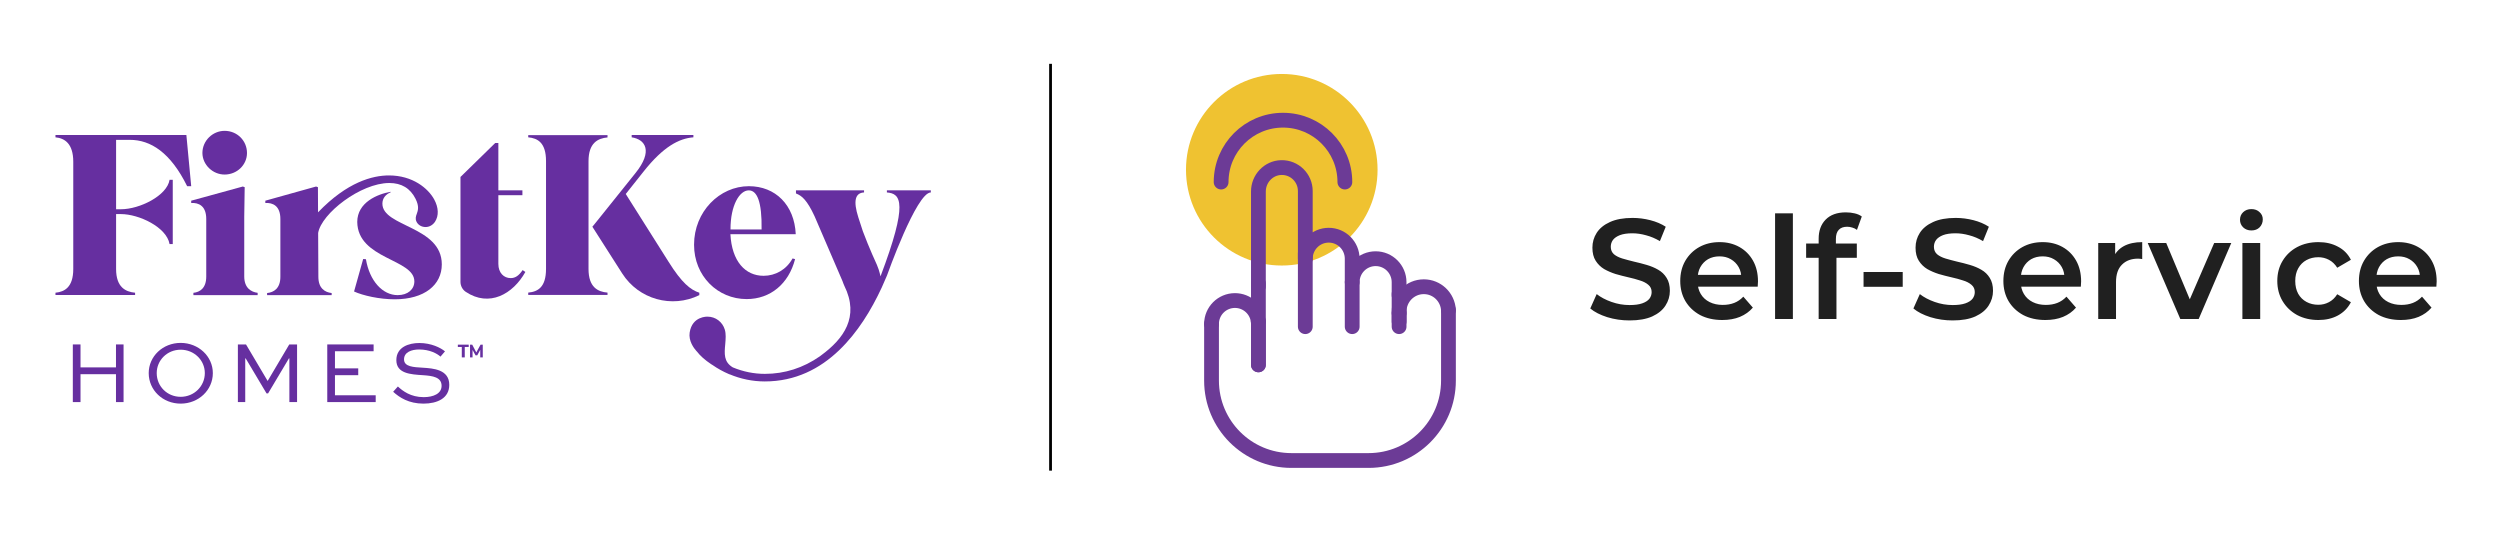 <svg xmlns="http://www.w3.org/2000/svg" width="1352" height="290" viewBox="0 0 1352 290" fill="none">
  <path d="M318.271 145.47V87.151C318.271 77.292 323.319 74.798 328.545 74.323V73.076H285.667V74.263C290.834 74.739 295.288 77.233 295.288 87.091V145.411C295.288 155.269 290.953 157.763 285.667 158.239V159.486H328.545V158.239C323.319 157.823 318.271 155.329 318.271 145.47Z" fill="#662FA0"/>
  <path d="M378.194 158.298C373.502 156.813 368.692 153.013 361.506 141.491L338.404 104.908L348.025 92.793C358.774 79.193 367.326 74.858 374.987 74.264V73.016H341.611V74.264C349.034 75.392 353.251 81.687 343.689 93.565L322.072 120.527L320.35 122.606L336.503 147.905C345.411 161.861 363.347 166.909 378.194 159.605V158.298Z" fill="#662FA0"/>
  <path d="M403.791 161.743C416.619 161.743 426.536 153.488 429.981 140.125L428.615 139.769C425.289 145.827 419.35 149.152 412.937 149.152C403.078 149.152 395.773 141.373 395.001 126.644H430.337C429.625 110.847 419.35 100.692 404.979 100.692C389.181 100.692 375.344 114.41 375.344 132.346C375.344 149.271 388.112 161.743 403.791 161.743ZM404.919 102.948C409.373 102.948 412.105 108.887 411.868 124.091H395.061C395.001 110.966 399.99 102.948 404.919 102.948Z" fill="#662FA0"/>
  <path d="M479.629 102.948V104.077C487.231 104.67 491.269 109.54 476.185 149.449C475.888 148.202 475.591 146.955 475.175 145.708C474.878 144.876 474.581 144.045 474.225 143.213C474.225 143.213 470.008 134.127 466.623 125.041L464.188 117.558C461.338 108.649 462.466 104.314 467.277 104.077V102.948H463.001H431.287H430.456V104.611L430.99 104.849C433.544 105.918 436.454 108.115 440.552 117.023L455.636 152.062C455.993 152.894 456.171 153.725 456.587 154.497C465.02 171.482 456.112 183.301 444.174 192.09C444.174 192.09 443.581 192.565 443.402 192.684C434.375 198.979 424.339 202.186 413.649 202.186C407.71 202.186 401.89 200.998 396.308 198.682C391.319 195.713 391.735 191.259 392.21 186.092C392.447 183.301 392.685 180.628 391.972 178.253C390.725 174.095 386.984 171.245 382.648 171.245C382.648 171.245 374.334 170.829 372.968 179.856C372.315 184.31 375.106 188.17 376.709 189.952H376.769C378.61 192.387 381.223 194.703 384.608 196.96C384.846 197.138 385.143 197.316 385.38 197.435C388.112 199.335 391.022 200.939 394.051 202.245C394.348 202.364 394.526 202.483 394.585 202.483V202.424C400.524 204.918 406.997 206.284 413.59 206.284C430.099 206.284 443.343 199.454 453.855 189.358C463.713 179.915 471.196 167.681 476.838 155.507C477.848 153.309 478.798 151.112 479.689 148.974C479.689 148.974 495.605 104.077 503.385 104.077V102.948H479.629Z" fill="#662FA0"/>
  <path d="M39.383 217.449V186.27H43.541V198.682H62.723V186.27H66.821V217.449H62.723V202.364H43.541V217.449H39.383Z" fill="#662FA0"/>
  <path d="M97.702 185.439C107.383 185.439 115.103 192.743 115.103 201.771C115.103 210.976 107.383 218.28 97.702 218.28C88.022 218.28 80.42 210.976 80.42 201.771C80.42 192.743 88.022 185.439 97.702 185.439ZM97.702 214.598C105.007 214.598 110.768 208.838 110.768 201.771C110.768 194.822 105.007 189.121 97.702 189.121C90.398 189.121 84.756 194.822 84.756 201.771C84.756 208.897 90.398 214.598 97.702 214.598Z" fill="#662FA0"/>
  <path d="M156.497 217.449V193.812H156.26L144.976 212.757H144.144L132.861 193.812H132.623V217.449H128.644V186.27H133.039L144.679 205.928H144.798L156.438 186.27H160.654V217.449H156.497Z" fill="#662FA0"/>
  <path d="M193.734 202.899H181.144V213.767H203.177V217.449H176.986V186.27H202.048V189.952H181.144V199.217H193.734V202.899Z" fill="#662FA0"/>
  <path d="M238.215 192.862C236.374 191.199 232.395 189.002 226.634 189.002C222.596 189.002 218.498 190.427 218.498 194.347C218.498 198.385 223.665 198.563 228.713 198.86C234.177 199.217 242.966 199.751 242.966 208.125C242.966 215.37 236.493 218.28 229.01 218.28C221.052 218.28 216.004 214.955 212.619 211.866L215.172 209.016C217.785 211.451 222.121 214.776 229.129 214.776C234.414 214.776 238.809 212.876 238.809 208.659C238.809 203.968 234.058 203.255 228.713 202.899C222.002 202.483 214.341 202.008 214.341 194.762C214.341 187.636 221.171 185.498 226.753 185.498C233.226 185.498 238.274 188.052 240.65 190.011L238.215 192.862Z" fill="#662FA0"/>
  <path d="M70.206 75.629C81.43 75.629 92.18 82.4 101.207 100.691H103.404L100.791 73.016H30V74.264C34.929 74.739 39.621 77.589 39.621 87.507V145.47C39.621 155.329 34.929 157.823 30 158.298V159.545H73.056V158.298C67.89 157.823 62.782 155.329 62.782 145.47V115.776H65.395C75.135 115.776 90.101 122.843 91.704 131.989H93.427V97.247H91.704C90.338 105.799 75.551 113.163 65.395 113.163H62.782V75.629H70.206Z" fill="#662FA0"/>
  <path d="M121.458 94.396C128.228 94.396 133.573 89.111 133.573 82.756C133.573 76.105 128.288 70.76 121.458 70.76C115.044 70.76 109.461 76.045 109.461 82.756C109.521 89.111 115.044 94.396 121.458 94.396Z" fill="#662FA0"/>
  <path d="M132.088 149.509V117.142L132.326 101.226L131.316 100.87L103.404 108.531V109.778C107.383 109.54 111.54 111.263 111.54 118.449V149.568C111.54 155.863 108.095 158.001 104.592 158.358V159.605H139.334V158.358C135.949 157.942 132.088 155.863 132.088 149.509Z" fill="#662FA0"/>
  <path d="M206.799 110.134C206.799 107.224 208.581 105.086 211.253 104.017V103.72C204.127 104.967 193.259 109.422 193.199 119.993C193.437 140.304 224.081 139.947 224.081 152.181C224.081 156.398 220.637 159.605 215.054 159.605C206.918 159.605 199.851 151.944 197.891 140.185L196.406 140.066L191.477 157.645C196.288 159.842 205.196 161.861 213.451 161.861C229.545 161.861 238.928 154.082 238.928 142.976C238.928 122.249 206.799 122.725 206.799 110.134Z" fill="#662FA0"/>
  <path d="M276.165 150.4C272.483 150.4 269.513 147.549 269.513 142.738V105.561H282.519V102.948H269.513V77.352H267.791L249.024 95.703V152.419C249.024 154.557 250.093 156.635 251.875 157.823C264.584 166.316 277.412 159.07 284.123 147.074L282.638 146.064C280.619 149.034 278.719 150.4 276.165 150.4Z" fill="#662FA0"/>
  <path d="M172.176 149.687L172.057 125.991C173.779 115.539 194.981 98.969 210.541 98.969C217.133 98.969 221.884 101.82 224.734 107.521C226.813 111.679 226.041 113.817 225.388 115.658C224.913 116.905 224.497 118.271 225.21 119.815C226.041 121.656 228.001 122.784 230.139 122.784C232.158 122.784 234.058 121.715 235.246 119.934C237.384 116.667 237.206 112.272 234.83 107.878C231.564 101.879 223.19 94.872 210.362 94.872C201.514 94.872 187.795 98.376 171.998 114.826L171.938 101.226L170.929 100.87L143.491 108.531V109.778C147.47 109.541 151.627 111.263 151.627 118.449V149.687C151.627 155.982 148.064 158.12 144.441 158.477V159.605H179.362V158.477C175.739 158.061 172.176 155.982 172.176 149.687Z" fill="#662FA0"/>
  <path d="M249.737 193.278V187.636H247.599V186.389H253.478V187.636H251.34V193.278H249.737Z" fill="#662FA0"/>
  <path d="M259.892 186.389H261.079V193.278H259.714V189.18L258.11 192.149H257.16L255.556 189.239V193.278H254.19V186.389H255.378L257.576 190.605L259.892 186.389Z" fill="#662FA0"/>
  <line x1="568.138" y1="34.52" x2="568.138" y2="254.52" stroke="black" stroke-width="1.507"/>
  <path d="M693.185 143.6C721.793 143.6 744.985 120.408 744.985 91.8C744.985 63.192 721.793 40 693.185 40C664.576 40 641.385 63.192 641.385 91.8C641.385 120.408 664.576 143.6 693.185 143.6Z" fill="#EFC231"/>
  <path d="M705.905 136.98V176.66" stroke="#6C3B96" stroke-width="8" stroke-linecap="round" stroke-linejoin="round"/>
  <path d="M756.625 158.94V176.66" stroke="#6C3B96" stroke-width="8" stroke-linecap="round" stroke-linejoin="round"/>
  <path d="M731.265 152.61V176.66" stroke="#6C3B96" stroke-width="8" stroke-linecap="round" stroke-linejoin="round"/>
  <path d="M680.544 154.87V103.57C680.544 96.63 685.994 90.78 692.924 90.62C700.084 90.45 705.904 96.22 705.904 103.31V139.9C705.904 132.89 711.584 127.2 718.584 127.2C722.084 127.2 725.254 128.62 727.544 130.92C729.834 133.22 731.264 136.39 731.264 139.9V152.6C731.264 145.59 736.944 139.9 743.944 139.9C747.444 139.9 750.614 141.32 752.904 143.62C755.194 145.92 756.624 149.09 756.624 152.6V159.68C756.624 159.43 756.624 159.18 756.644 158.94" stroke="#6C3B96" stroke-width="8" stroke-linecap="round" stroke-linejoin="round"/>
  <path d="M680.544 153.27V197.31" stroke="#6C3B96" stroke-width="8" stroke-linecap="round" stroke-linejoin="round"/>
  <path d="M756.645 173.86V169.28" stroke="#6C3B96" stroke-width="8" stroke-linecap="round" stroke-linejoin="round"/>
  <path d="M680.545 173.73H680.455" stroke="#6C3B96" stroke-width="8" stroke-linecap="round" stroke-linejoin="round"/>
  <path d="M655.185 175.21C655.185 171.71 656.605 168.54 658.895 166.24C661.195 163.95 664.365 162.53 667.865 162.53C674.365 162.53 679.725 167.43 680.455 173.74C680.515 174.22 680.545 174.72 680.545 175.21V197.32" stroke="#6C3B96" stroke-width="8" stroke-linecap="round" stroke-linejoin="round"/>
  <path d="M756.625 169.28H756.645V168.44C756.645 161.05 762.625 155.06 769.995 155.06C773.545 155.06 776.775 156.45 779.175 158.73C781.565 161.01 783.125 164.17 783.325 167.72" stroke="#6C3B96" stroke-width="8" stroke-linecap="round" stroke-linejoin="round"/>
  <path d="M783.324 167.73V205.84C783.324 229.7 763.984 249.04 740.124 249.04H698.394C674.534 249.04 655.194 229.7 655.194 205.84V175.21" stroke="#6C3B96" stroke-width="8" stroke-linecap="round" stroke-linejoin="round"/>
  <path d="M660.385 98.46C660.385 79.98 675.365 65 693.845 65C712.325 65 727.305 79.98 727.305 98.46" stroke="#6C3B96" stroke-width="8" stroke-linecap="round" stroke-linejoin="round"/>
  <path d="M881.271 173.29C877.062 173.29 873.032 172.7 869.182 171.519C865.332 170.287 862.278 168.721 860.019 166.822L863.484 159.045C865.64 160.739 868.31 162.151 871.492 163.28C874.675 164.409 877.935 164.974 881.271 164.974C884.095 164.974 886.379 164.666 888.124 164.05C889.87 163.434 891.153 162.613 891.974 161.586C892.796 160.508 893.206 159.302 893.206 157.967C893.206 156.324 892.616 155.015 891.435 154.04C890.255 153.013 888.715 152.218 886.815 151.653C884.967 151.037 882.888 150.472 880.578 149.959C878.32 149.446 876.035 148.855 873.725 148.188C871.467 147.469 869.388 146.571 867.488 145.493C865.64 144.364 864.126 142.875 862.945 141.027C861.765 139.179 861.174 136.818 861.174 133.943C861.174 131.017 861.944 128.348 863.484 125.935C865.076 123.471 867.463 121.52 870.645 120.083C873.879 118.594 877.96 117.85 882.888 117.85C886.122 117.85 889.331 118.261 892.513 119.082C895.696 119.903 898.468 121.084 900.829 122.624L897.672 130.401C895.26 128.964 892.77 127.911 890.203 127.244C887.637 126.525 885.173 126.166 882.811 126.166C880.039 126.166 877.781 126.5 876.035 127.167C874.341 127.834 873.084 128.707 872.262 129.785C871.492 130.863 871.107 132.095 871.107 133.481C871.107 135.124 871.672 136.458 872.801 137.485C873.982 138.46 875.496 139.23 877.344 139.795C879.244 140.36 881.348 140.924 883.658 141.489C885.968 142.002 888.253 142.593 890.511 143.26C892.821 143.927 894.9 144.8 896.748 145.878C898.648 146.956 900.162 148.419 901.291 150.267C902.472 152.115 903.062 154.451 903.062 157.274C903.062 160.149 902.267 162.818 900.675 165.282C899.135 167.695 896.748 169.645 893.514 171.134C890.28 172.571 886.199 173.29 881.271 173.29ZM931.391 173.059C926.822 173.059 922.818 172.161 919.379 170.364C915.991 168.516 913.347 166.001 911.448 162.818C909.6 159.635 908.676 156.016 908.676 151.961C908.676 147.854 909.574 144.235 911.371 141.104C913.219 137.921 915.734 135.432 918.917 133.635C922.151 131.838 925.821 130.94 929.928 130.94C933.932 130.94 937.5 131.813 940.631 133.558C943.762 135.303 946.226 137.767 948.023 140.95C949.82 144.133 950.718 147.88 950.718 152.192C950.718 152.603 950.692 153.065 950.641 153.578C950.641 154.091 950.615 154.579 950.564 155.041H916.299V148.65H945.482L941.709 150.652C941.76 148.291 941.273 146.212 940.246 144.415C939.219 142.618 937.808 141.207 936.011 140.18C934.266 139.153 932.238 138.64 929.928 138.64C927.567 138.64 925.488 139.153 923.691 140.18C921.946 141.207 920.56 142.644 919.533 144.492C918.558 146.289 918.07 148.419 918.07 150.883V152.423C918.07 154.887 918.635 157.069 919.764 158.968C920.893 160.867 922.485 162.33 924.538 163.357C926.591 164.384 928.953 164.897 931.622 164.897C933.932 164.897 936.011 164.538 937.859 163.819C939.707 163.1 941.35 161.971 942.787 160.431L947.946 166.36C946.098 168.516 943.762 170.184 940.939 171.365C938.167 172.494 934.984 173.059 931.391 173.059ZM959.963 172.52V115.386H969.588V172.52H959.963ZM983.53 172.52V129.092C983.53 124.78 984.788 121.341 987.303 118.774C989.87 116.156 993.515 114.847 998.237 114.847C999.931 114.847 1001.52 115.027 1003.01 115.386C1004.55 115.745 1005.83 116.31 1006.86 117.08L1004.24 124.318C1003.52 123.753 1002.7 123.343 1001.78 123.086C1000.86 122.778 999.906 122.624 998.93 122.624C996.928 122.624 995.414 123.189 994.387 124.318C993.361 125.396 992.847 127.039 992.847 129.246V133.866L993.155 138.178V172.52H983.53ZM976.754 139.41V131.71H1004.17V139.41H976.754ZM1007.81 155.118V147.11H1028.99V155.118H1007.81ZM1056.03 173.29C1051.82 173.29 1047.79 172.7 1043.94 171.519C1040.09 170.287 1037.03 168.721 1034.77 166.822L1038.24 159.045C1040.39 160.739 1043.06 162.151 1046.25 163.28C1049.43 164.409 1052.69 164.974 1056.03 164.974C1058.85 164.974 1061.13 164.666 1062.88 164.05C1064.62 163.434 1065.91 162.613 1066.73 161.586C1067.55 160.508 1067.96 159.302 1067.96 157.967C1067.96 156.324 1067.37 155.015 1066.19 154.04C1065.01 153.013 1063.47 152.218 1061.57 151.653C1059.72 151.037 1057.64 150.472 1055.33 149.959C1053.07 149.446 1050.79 148.855 1048.48 148.188C1046.22 147.469 1044.14 146.571 1042.24 145.493C1040.39 144.364 1038.88 142.875 1037.7 141.027C1036.52 139.179 1035.93 136.818 1035.93 133.943C1035.93 131.017 1036.7 128.348 1038.24 125.935C1039.83 123.471 1042.22 121.52 1045.4 120.083C1048.63 118.594 1052.71 117.85 1057.64 117.85C1060.88 117.85 1064.08 118.261 1067.27 119.082C1070.45 119.903 1073.22 121.084 1075.58 122.624L1072.43 130.401C1070.01 128.964 1067.52 127.911 1064.96 127.244C1062.39 126.525 1059.93 126.166 1057.57 126.166C1054.79 126.166 1052.53 126.5 1050.79 127.167C1049.1 127.834 1047.84 128.707 1047.02 129.785C1046.25 130.863 1045.86 132.095 1045.86 133.481C1045.86 135.124 1046.43 136.458 1047.56 137.485C1048.74 138.46 1050.25 139.23 1052.1 139.795C1054 140.36 1056.1 140.924 1058.41 141.489C1060.72 142.002 1063.01 142.593 1065.27 143.26C1067.58 143.927 1069.65 144.8 1071.5 145.878C1073.4 146.956 1074.92 148.419 1076.05 150.267C1077.23 152.115 1077.82 154.451 1077.82 157.274C1077.82 160.149 1077.02 162.818 1075.43 165.282C1073.89 167.695 1071.5 169.645 1068.27 171.134C1065.03 172.571 1060.95 173.29 1056.03 173.29ZM1106.14 173.059C1101.58 173.059 1097.57 172.161 1094.13 170.364C1090.74 168.516 1088.1 166.001 1086.2 162.818C1084.35 159.635 1083.43 156.016 1083.43 151.961C1083.43 147.854 1084.33 144.235 1086.12 141.104C1087.97 137.921 1090.49 135.432 1093.67 133.635C1096.9 131.838 1100.58 130.94 1104.68 130.94C1108.69 130.94 1112.25 131.813 1115.38 133.558C1118.52 135.303 1120.98 137.767 1122.78 140.95C1124.57 144.133 1125.47 147.88 1125.47 152.192C1125.47 152.603 1125.45 153.065 1125.39 153.578C1125.39 154.091 1125.37 154.579 1125.32 155.041H1091.05V148.65H1120.24L1116.46 150.652C1116.51 148.291 1116.03 146.212 1115 144.415C1113.97 142.618 1112.56 141.207 1110.76 140.18C1109.02 139.153 1106.99 138.64 1104.68 138.64C1102.32 138.64 1100.24 139.153 1098.44 140.18C1096.7 141.207 1095.31 142.644 1094.29 144.492C1093.31 146.289 1092.82 148.419 1092.82 150.883V152.423C1092.82 154.887 1093.39 157.069 1094.52 158.968C1095.65 160.867 1097.24 162.33 1099.29 163.357C1101.35 164.384 1103.71 164.897 1106.38 164.897C1108.69 164.897 1110.76 164.538 1112.61 163.819C1114.46 163.1 1116.1 161.971 1117.54 160.431L1122.7 166.36C1120.85 168.516 1118.52 170.184 1115.69 171.365C1112.92 172.494 1109.74 173.059 1106.14 173.059ZM1134.72 172.52V131.402H1143.88V142.721L1142.8 139.41C1144.03 136.638 1145.96 134.533 1148.58 133.096C1151.25 131.659 1154.56 130.94 1158.51 130.94V140.103C1158.1 140 1157.71 139.949 1157.36 139.949C1157 139.898 1156.64 139.872 1156.28 139.872C1152.63 139.872 1149.73 140.95 1147.58 143.106C1145.42 145.211 1144.34 148.368 1144.34 152.577V172.52H1134.72ZM1179.11 172.52L1161.48 131.402H1171.49L1186.66 167.669H1181.73L1197.44 131.402H1206.68L1189.05 172.52H1179.11ZM1212.69 172.52V131.402H1222.32V172.52H1212.69ZM1217.55 124.626C1215.75 124.626 1214.26 124.061 1213.08 122.932C1211.95 121.803 1211.39 120.442 1211.39 118.851C1211.39 117.208 1211.95 115.848 1213.08 114.77C1214.26 113.641 1215.75 113.076 1217.55 113.076C1219.34 113.076 1220.81 113.615 1221.93 114.693C1223.12 115.72 1223.71 117.029 1223.71 118.62C1223.71 120.314 1223.14 121.751 1222.01 122.932C1220.88 124.061 1219.39 124.626 1217.55 124.626ZM1253.82 173.059C1249.51 173.059 1245.66 172.161 1242.27 170.364C1238.93 168.516 1236.31 166.001 1234.41 162.818C1232.51 159.635 1231.56 156.016 1231.56 151.961C1231.56 147.854 1232.51 144.235 1234.41 141.104C1236.31 137.921 1238.93 135.432 1242.27 133.635C1245.66 131.838 1249.51 130.94 1253.82 130.94C1257.82 130.94 1261.34 131.761 1264.37 133.404C1267.45 134.995 1269.78 137.357 1271.37 140.488L1263.98 144.8C1262.75 142.849 1261.24 141.412 1259.44 140.488C1257.69 139.564 1255.79 139.102 1253.74 139.102C1251.38 139.102 1249.25 139.615 1247.35 140.642C1245.45 141.669 1243.96 143.157 1242.88 145.108C1241.81 147.007 1241.27 149.292 1241.27 151.961C1241.27 154.63 1241.81 156.94 1242.88 158.891C1243.96 160.79 1245.45 162.253 1247.35 163.28C1249.25 164.307 1251.38 164.82 1253.74 164.82C1255.79 164.82 1257.69 164.358 1259.44 163.434C1261.24 162.51 1262.75 161.073 1263.98 159.122L1271.37 163.434C1269.78 166.514 1267.45 168.901 1264.37 170.595C1261.34 172.238 1257.82 173.059 1253.82 173.059ZM1298.42 173.059C1293.85 173.059 1289.85 172.161 1286.41 170.364C1283.02 168.516 1280.38 166.001 1278.48 162.818C1276.63 159.635 1275.7 156.016 1275.7 151.961C1275.7 147.854 1276.6 144.235 1278.4 141.104C1280.25 137.921 1282.76 135.432 1285.95 133.635C1289.18 131.838 1292.85 130.94 1296.96 130.94C1300.96 130.94 1304.53 131.813 1307.66 133.558C1310.79 135.303 1313.25 137.767 1315.05 140.95C1316.85 144.133 1317.75 147.88 1317.75 152.192C1317.75 152.603 1317.72 153.065 1317.67 153.578C1317.67 154.091 1317.64 154.579 1317.59 155.041H1283.33V148.65H1312.51L1308.74 150.652C1308.79 148.291 1308.3 146.212 1307.27 144.415C1306.25 142.618 1304.84 141.207 1303.04 140.18C1301.29 139.153 1299.27 138.64 1296.96 138.64C1294.59 138.64 1292.52 139.153 1290.72 140.18C1288.97 141.207 1287.59 142.644 1286.56 144.492C1285.59 146.289 1285.1 148.419 1285.1 150.883V152.423C1285.1 154.887 1285.66 157.069 1286.79 158.968C1287.92 160.867 1289.51 162.33 1291.57 163.357C1293.62 164.384 1295.98 164.897 1298.65 164.897C1300.96 164.897 1303.04 164.538 1304.89 163.819C1306.74 163.1 1308.38 161.971 1309.82 160.431L1314.97 166.36C1313.13 168.516 1310.79 170.184 1307.97 171.365C1305.2 172.494 1302.01 173.059 1298.42 173.059Z" fill="#202020"/>
</svg>